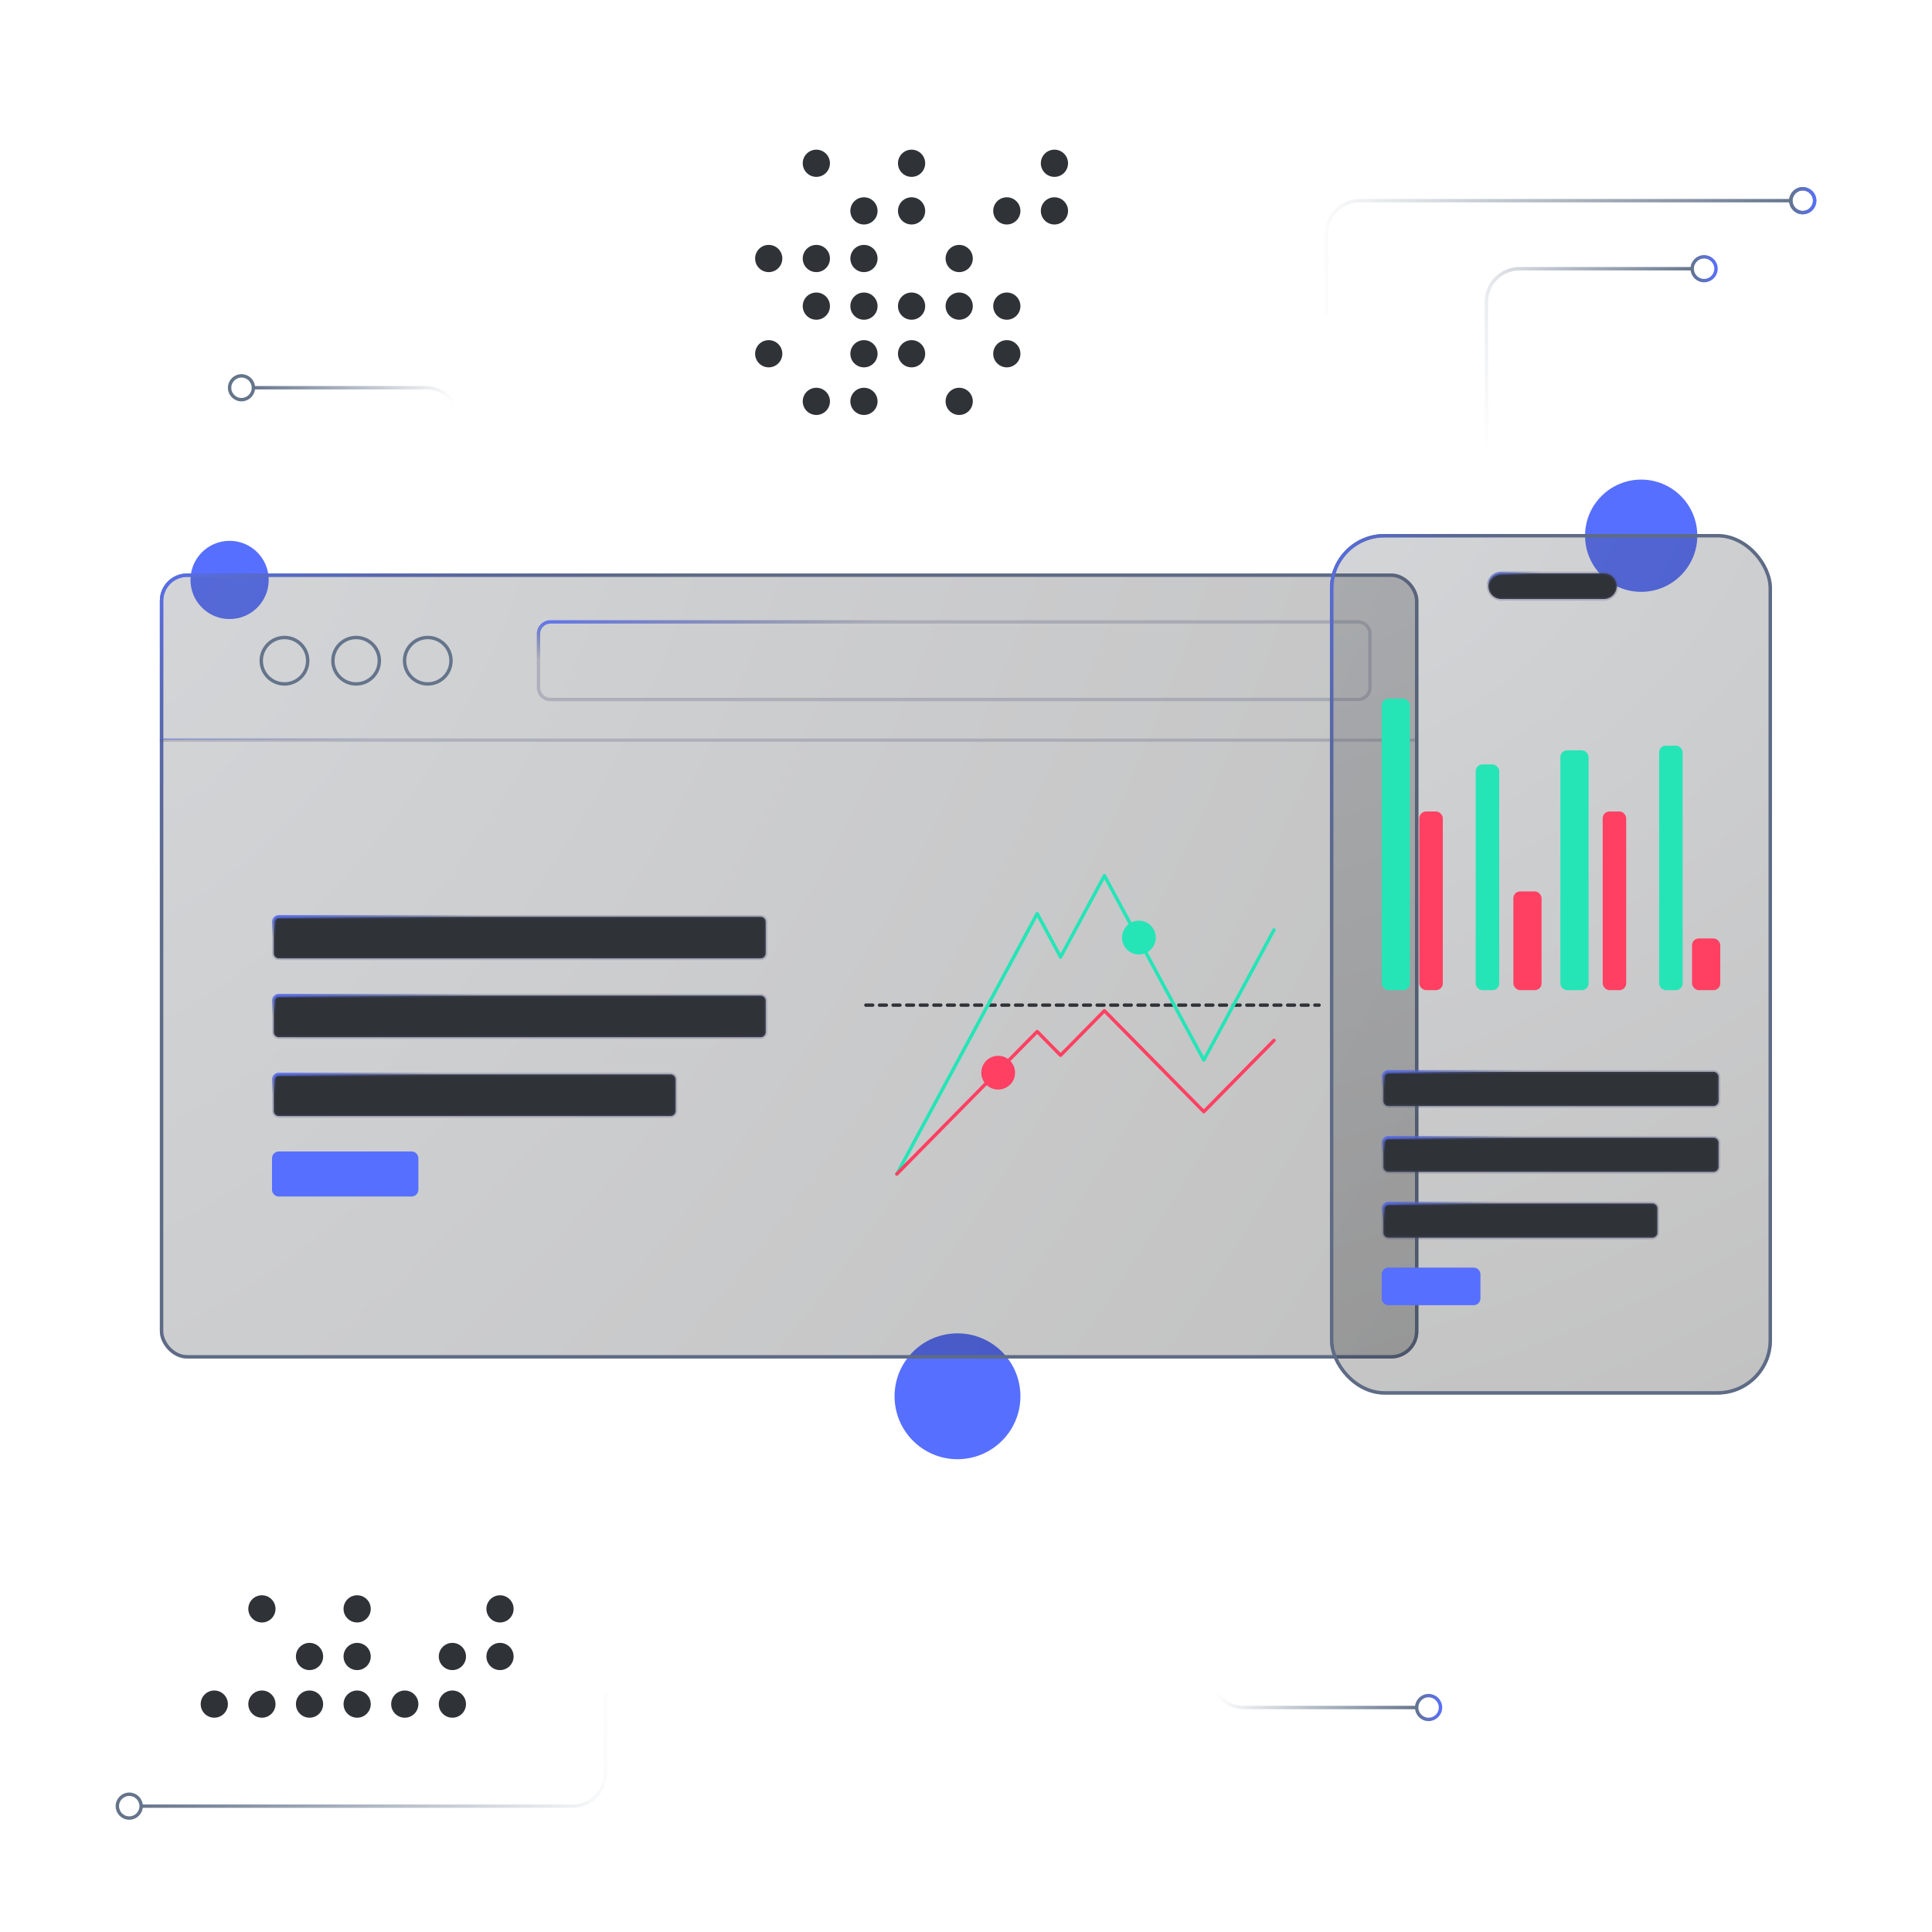 <svg width="568" height="568" viewBox="0 0 568 568" fill="none" xmlns="http://www.w3.org/2000/svg">
<g filter="url(#filter0_d_911_7317)">
<path d="M466 157.5C466 148.387 473.387 141 482.5 141C491.613 141 499 148.387 499 157.5C499 166.613 491.613 174 482.5 174C473.387 174 466 166.613 466 157.5Z" fill="#576FFF"/>
</g>
<g filter="url(#filter1_d_911_7317)">
<path d="M263 410.5C263 400.283 271.283 392 281.5 392C291.717 392 300 400.283 300 410.5C300 420.717 291.717 429 281.5 429C271.283 429 263 420.717 263 410.5Z" fill="#576FFF"/>
</g>
<g filter="url(#filter2_d_911_7317)">
<path d="M56 170.5C56 164.149 61.149 159 67.5 159C73.851 159 79 164.149 79 170.5C79 176.851 73.851 182 67.5 182C61.149 182 56 176.851 56 170.5Z" fill="#576FFF"/>
</g>
<path d="M390 92L390 68.71C390 63.347 394.347 59 399.71 59L526 59" stroke="url(#paint0_linear_911_7317)" stroke-linecap="round"/>
<circle cx="530" cy="59" r="3.5" transform="rotate(90 530 59)" stroke="#64748B"/>
<circle cx="530" cy="59" r="3.5" transform="rotate(90 530 59)" stroke="url(#paint1_linear_911_7317)"/>
<path d="M437 145L437 88.71C437 83.347 441.347 79 446.71 79L497 79" stroke="url(#paint2_linear_911_7317)" stroke-linecap="round"/>
<circle cx="501" cy="79" r="3.5" transform="rotate(90 501 79)" stroke="url(#paint3_linear_911_7317)"/>
<circle cx="77" cy="473" r="4" fill="#2F3237"/>
<circle cx="105" cy="473" r="4" fill="#2F3237"/>
<circle cx="147" cy="473" r="4" fill="#2F3237"/>
<circle cx="63" cy="501" r="4" fill="#2F3237"/>
<circle cx="77" cy="501" r="4" fill="#2F3237"/>
<circle cx="91" cy="487" r="4" fill="#2F3237"/>
<circle cx="91" cy="501" r="4" fill="#2F3237"/>
<circle cx="105" cy="487" r="4" fill="#2F3237"/>
<circle cx="105" cy="501" r="4" fill="#2F3237"/>
<circle cx="119" cy="501" r="4" fill="#2F3237"/>
<circle cx="133" cy="487" r="4" fill="#2F3237"/>
<circle cx="133" cy="501" r="4" fill="#2F3237"/>
<circle cx="147" cy="487" r="4" fill="#2F3237"/>
<path d="M178 498L178 521.29C178 526.653 173.653 531 168.29 531L42 531" stroke="url(#paint4_linear_911_7317)" stroke-linecap="round"/>
<circle cx="38" cy="531" r="3.5" transform="rotate(-90 38 531)" stroke="#64748B"/>
<path d="M135 147L135 123.71C135 118.347 130.653 114 125.29 114L75 114" stroke="url(#paint5_linear_911_7317)" stroke-linecap="round"/>
<circle cx="4" cy="4" r="3.5" transform="matrix(-4.37114e-08 1 1 4.37114e-08 67 110)" stroke="#64748B"/>
<circle cx="240" cy="48" r="4" fill="#2F3237"/>
<circle cx="268" cy="48" r="4" fill="#2F3237"/>
<circle cx="310" cy="48" r="4" fill="#2F3237"/>
<circle cx="226" cy="76" r="4" fill="#2F3237"/>
<circle cx="240" cy="76" r="4" fill="#2F3237"/>
<circle cx="226" cy="104" r="4" fill="#2F3237"/>
<circle cx="254" cy="76" r="4" fill="#2F3237"/>
<circle cx="240" cy="90" r="4" fill="#2F3237"/>
<circle cx="240" cy="118" r="4" fill="#2F3237"/>
<circle cx="282" cy="76" r="4" fill="#2F3237"/>
<circle cx="254" cy="62" r="4" fill="#2F3237"/>
<circle cx="254" cy="90" r="4" fill="#2F3237"/>
<circle cx="254" cy="104" r="4" fill="#2F3237"/>
<circle cx="254" cy="118" r="4" fill="#2F3237"/>
<circle cx="268" cy="62" r="4" fill="#2F3237"/>
<circle cx="268" cy="90" r="4" fill="#2F3237"/>
<circle cx="268" cy="104" r="4" fill="#2F3237"/>
<circle cx="282" cy="90" r="4" fill="#2F3237"/>
<circle cx="282" cy="118" r="4" fill="#2F3237"/>
<circle cx="296" cy="62" r="4" fill="#2F3237"/>
<circle cx="296" cy="90" r="4" fill="#2F3237"/>
<circle cx="296" cy="104" r="4" fill="#2F3237"/>
<circle cx="310" cy="62" r="4" fill="#2F3237"/>
<path d="M356 469L356 492.29C356 497.653 360.347 502 365.71 502L416 502" stroke="url(#paint6_linear_911_7317)" stroke-linecap="round"/>
<circle cx="4" cy="4" r="3.5" transform="matrix(-4.37114e-08 -1 -1 4.37114e-08 424 506)" stroke="url(#paint7_linear_911_7317)"/>
<g filter="url(#filter3_b_911_7317)">
<rect x="47" y="168.604" width="370" height="230.792" rx="8" fill="url(#paint8_radial_911_7317)" fill-opacity="0.25"/>
<rect x="47.5" y="169.104" width="369" height="229.792" rx="7.5" stroke="#64748B"/>
</g>
<g filter="url(#filter4_b_911_7317)">
<rect x="47.5" y="169.104" width="369" height="229.792" rx="7.5" stroke="url(#paint9_linear_911_7317)"/>
</g>
<path d="M158.316 186.342C158.316 184.409 159.883 182.842 161.816 182.842H399.262C401.195 182.842 402.762 184.409 402.762 186.342V202.153C402.762 204.086 401.195 205.653 399.262 205.653H161.816C159.883 205.653 158.316 204.086 158.316 202.153V186.342Z" stroke="url(#paint10_linear_911_7317)"/>
<circle cx="83.635" cy="194.248" r="6.827" stroke="#64748B"/>
<circle cx="125.764" cy="194.248" r="6.827" stroke="#64748B"/>
<circle cx="104.698" cy="194.248" r="6.827" stroke="#64748B"/>
<rect x="47" y="217.144" width="369.084" height="0.916" fill="url(#paint11_linear_911_7317)"/>
<path d="M80.473 294.194C80.473 293.366 81.144 292.694 81.973 292.694H223.608C224.436 292.694 225.108 293.366 225.108 294.194V303.434C225.108 304.262 224.436 304.934 223.608 304.934H81.973C81.144 304.934 80.473 304.262 80.473 303.434V294.194Z" fill="#2F3237" stroke="url(#paint12_linear_911_7317)"/>
<path d="M80.473 271.025C80.473 270.197 81.144 269.525 81.973 269.525H223.608C224.436 269.525 225.108 270.197 225.108 271.025V280.265C225.108 281.093 224.436 281.765 223.608 281.765H81.973C81.144 281.765 80.473 281.093 80.473 280.265V271.025Z" fill="#2F3237" stroke="url(#paint13_linear_911_7317)"/>
<path d="M80.473 317.364C80.473 316.535 81.144 315.864 81.973 315.864H197.128C197.957 315.864 198.628 316.535 198.628 317.364V326.603C198.628 327.431 197.957 328.103 197.128 328.103H81.973C81.144 328.103 80.473 327.431 80.473 326.603V317.364Z" fill="#2F3237" stroke="url(#paint14_linear_911_7317)"/>
<path d="M254.57 295.504H387.793" stroke="#2F3237" stroke-linecap="round" stroke-dasharray="2 2"/>
<path d="M79.973 340.533C79.973 339.428 80.868 338.533 81.973 338.533H121.001C122.106 338.533 123.001 339.428 123.001 340.533V349.772C123.001 350.877 122.106 351.772 121.001 351.772H81.973C80.868 351.772 79.973 350.877 79.973 349.772V340.533Z" fill="#576FFF"/>
<path d="M374.551 273.388L353.922 311.662L324.697 257.441L311.804 281.362L304.928 268.604L263.67 345.152" stroke="#25E5B7" stroke-linecap="round" stroke-linejoin="round"/>
<path d="M374.551 305.885L353.922 326.828L324.697 297.159L311.804 310.248L304.928 303.267L263.67 345.152" stroke="#FF4062" stroke-linecap="round" stroke-linejoin="round"/>
<g filter="url(#filter5_d_911_7317)">
<circle cx="293.461" cy="315.364" r="4.965" fill="#FF4062"/>
</g>
<g filter="url(#filter6_d_911_7317)">
<circle cx="334.832" cy="275.645" r="4.965" fill="#25E5B7"/>
</g>
<g filter="url(#filter7_b_911_7317)">
<rect x="391" y="157" width="129.956" height="253" rx="16" fill="url(#paint15_radial_911_7317)" fill-opacity="0.25"/>
<rect x="391.5" y="157.5" width="128.956" height="252" rx="15.5" stroke="#64748B"/>
</g>
<g filter="url(#filter8_b_911_7317)">
<rect x="391.5" y="157.5" width="128.956" height="252" rx="15.5" stroke="url(#paint16_linear_911_7317)"/>
</g>
<rect x="406.711" y="205.888" width="7.295" height="84.716" rx="1.5" fill="#25E5B7" stroke="#25E5B7"/>
<rect x="417.27" y="238.568" width="6.913" height="52.535" rx="2" fill="#FF4062"/>
<rect x="434.355" y="225.243" width="5.913" height="65.361" rx="1.5" fill="#25E5B7" stroke="#25E5B7"/>
<rect x="444.922" y="262.071" width="8.295" height="29.033" rx="2" fill="#FF4062"/>
<rect x="459.242" y="221.096" width="7.295" height="69.508" rx="1.5" fill="#25E5B7" stroke="#25E5B7"/>
<rect x="471.184" y="238.568" width="6.913" height="52.535" rx="2" fill="#FF4062"/>
<rect x="488.277" y="219.713" width="5.913" height="70.891" rx="1.5" fill="#25E5B7" stroke="#25E5B7"/>
<rect x="497.453" y="275.896" width="8.295" height="15.208" rx="2" fill="#FF4062"/>
<path d="M437.59 172.333C437.59 170.257 439.273 168.574 441.349 168.574H471.541C473.617 168.574 475.3 170.257 475.3 172.333C475.3 174.41 473.617 176.093 471.541 176.093H441.349C439.273 176.093 437.59 174.41 437.59 172.333Z" fill="#2F3237" stroke="url(#paint17_linear_911_7317)"/>
<path d="M406.711 335.962C406.711 335.133 407.383 334.462 408.211 334.462H503.752C504.58 334.462 505.252 335.133 505.252 335.962V343.022C505.252 343.85 504.58 344.522 503.752 344.522H408.211C407.383 344.522 406.711 343.85 406.711 343.022V335.962Z" fill="#2F3237" stroke="url(#paint18_linear_911_7317)"/>
<path d="M406.711 316.607C406.711 315.778 407.383 315.107 408.211 315.107H503.752C504.58 315.107 505.252 315.778 505.252 316.607V323.667C505.252 324.495 504.58 325.167 503.752 325.167H408.211C407.383 325.167 406.711 324.495 406.711 323.667V316.607Z" fill="#2F3237" stroke="url(#paint19_linear_911_7317)"/>
<path d="M406.711 355.317C406.711 354.489 407.383 353.817 408.211 353.817H485.779C486.608 353.817 487.279 354.489 487.279 355.317V362.377C487.279 363.205 486.608 363.877 485.779 363.877H408.211C407.383 363.877 406.711 363.205 406.711 362.377V355.317Z" fill="#2F3237" stroke="url(#paint20_linear_911_7317)"/>
<path d="M406.211 374.672C406.211 373.568 407.106 372.672 408.211 372.672H433.244C434.348 372.672 435.244 373.568 435.244 374.672V381.732C435.244 382.837 434.348 383.732 433.244 383.732H408.211C407.106 383.732 406.211 382.837 406.211 381.732V374.672Z" fill="#576FFF"/>
<defs>
<filter id="filter0_d_911_7317" x="445" y="120" width="75" height="75" filterUnits="userSpaceOnUse" color-interpolation-filters="sRGB">
<feFlood flood-opacity="0" result="BackgroundImageFix"/>
<feColorMatrix in="SourceAlpha" type="matrix" values="0 0 0 0 0 0 0 0 0 0 0 0 0 0 0 0 0 0 127 0" result="hardAlpha"/>
<feOffset/>
<feGaussianBlur stdDeviation="10.5"/>
<feComposite in2="hardAlpha" operator="out"/>
<feColorMatrix type="matrix" values="0 0 0 0 0.341 0 0 0 0 0.435 0 0 0 0 1 0 0 0 1 0"/>
<feBlend mode="normal" in2="BackgroundImageFix" result="effect1_dropShadow_911_7317"/>
<feBlend mode="normal" in="SourceGraphic" in2="effect1_dropShadow_911_7317" result="shape"/>
</filter>
<filter id="filter1_d_911_7317" x="242" y="371" width="79" height="79" filterUnits="userSpaceOnUse" color-interpolation-filters="sRGB">
<feFlood flood-opacity="0" result="BackgroundImageFix"/>
<feColorMatrix in="SourceAlpha" type="matrix" values="0 0 0 0 0 0 0 0 0 0 0 0 0 0 0 0 0 0 127 0" result="hardAlpha"/>
<feOffset/>
<feGaussianBlur stdDeviation="10.5"/>
<feComposite in2="hardAlpha" operator="out"/>
<feColorMatrix type="matrix" values="0 0 0 0 0.341 0 0 0 0 0.435 0 0 0 0 1 0 0 0 1 0"/>
<feBlend mode="normal" in2="BackgroundImageFix" result="effect1_dropShadow_911_7317"/>
<feBlend mode="normal" in="SourceGraphic" in2="effect1_dropShadow_911_7317" result="shape"/>
</filter>
<filter id="filter2_d_911_7317" x="35" y="138" width="65" height="65" filterUnits="userSpaceOnUse" color-interpolation-filters="sRGB">
<feFlood flood-opacity="0" result="BackgroundImageFix"/>
<feColorMatrix in="SourceAlpha" type="matrix" values="0 0 0 0 0 0 0 0 0 0 0 0 0 0 0 0 0 0 127 0" result="hardAlpha"/>
<feOffset/>
<feGaussianBlur stdDeviation="10.5"/>
<feComposite in2="hardAlpha" operator="out"/>
<feColorMatrix type="matrix" values="0 0 0 0 0.341 0 0 0 0 0.435 0 0 0 0 1 0 0 0 1 0"/>
<feBlend mode="normal" in2="BackgroundImageFix" result="effect1_dropShadow_911_7317"/>
<feBlend mode="normal" in="SourceGraphic" in2="effect1_dropShadow_911_7317" result="shape"/>
</filter>
<filter id="filter3_b_911_7317" x="27" y="148.604" width="410" height="270.792" filterUnits="userSpaceOnUse" color-interpolation-filters="sRGB">
<feFlood flood-opacity="0" result="BackgroundImageFix"/>
<feGaussianBlur in="BackgroundImageFix" stdDeviation="10"/>
<feComposite in2="SourceAlpha" operator="in" result="effect1_backgroundBlur_911_7317"/>
<feBlend mode="normal" in="SourceGraphic" in2="effect1_backgroundBlur_911_7317" result="shape"/>
</filter>
<filter id="filter4_b_911_7317" x="37" y="158.604" width="390" height="250.792" filterUnits="userSpaceOnUse" color-interpolation-filters="sRGB">
<feFlood flood-opacity="0" result="BackgroundImageFix"/>
<feGaussianBlur in="BackgroundImageFix" stdDeviation="5"/>
<feComposite in2="SourceAlpha" operator="in" result="effect1_backgroundBlur_911_7317"/>
<feBlend mode="normal" in="SourceGraphic" in2="effect1_backgroundBlur_911_7317" result="shape"/>
</filter>
<filter id="filter5_d_911_7317" x="282.496" y="304.399" width="21.93" height="21.93" filterUnits="userSpaceOnUse" color-interpolation-filters="sRGB">
<feFlood flood-opacity="0" result="BackgroundImageFix"/>
<feColorMatrix in="SourceAlpha" type="matrix" values="0 0 0 0 0 0 0 0 0 0 0 0 0 0 0 0 0 0 127 0" result="hardAlpha"/>
<feOffset/>
<feGaussianBlur stdDeviation="3"/>
<feComposite in2="hardAlpha" operator="out"/>
<feColorMatrix type="matrix" values="0 0 0 0 1 0 0 0 0 0.252 0 0 0 0 0.384 0 0 0 1 0"/>
<feBlend mode="normal" in2="BackgroundImageFix" result="effect1_dropShadow_911_7317"/>
<feBlend mode="normal" in="SourceGraphic" in2="effect1_dropShadow_911_7317" result="shape"/>
</filter>
<filter id="filter6_d_911_7317" x="323.867" y="264.68" width="21.93" height="21.93" filterUnits="userSpaceOnUse" color-interpolation-filters="sRGB">
<feFlood flood-opacity="0" result="BackgroundImageFix"/>
<feColorMatrix in="SourceAlpha" type="matrix" values="0 0 0 0 0 0 0 0 0 0 0 0 0 0 0 0 0 0 127 0" result="hardAlpha"/>
<feOffset/>
<feGaussianBlur stdDeviation="3"/>
<feComposite in2="hardAlpha" operator="out"/>
<feColorMatrix type="matrix" values="0 0 0 0 0.145 0 0 0 0 0.898 0 0 0 0 0.718 0 0 0 1 0"/>
<feBlend mode="normal" in2="BackgroundImageFix" result="effect1_dropShadow_911_7317"/>
<feBlend mode="normal" in="SourceGraphic" in2="effect1_dropShadow_911_7317" result="shape"/>
</filter>
<filter id="filter7_b_911_7317" x="371" y="137" width="169.957" height="293" filterUnits="userSpaceOnUse" color-interpolation-filters="sRGB">
<feFlood flood-opacity="0" result="BackgroundImageFix"/>
<feGaussianBlur in="BackgroundImageFix" stdDeviation="10"/>
<feComposite in2="SourceAlpha" operator="in" result="effect1_backgroundBlur_911_7317"/>
<feBlend mode="normal" in="SourceGraphic" in2="effect1_backgroundBlur_911_7317" result="shape"/>
</filter>
<filter id="filter8_b_911_7317" x="381" y="147" width="149.957" height="273" filterUnits="userSpaceOnUse" color-interpolation-filters="sRGB">
<feFlood flood-opacity="0" result="BackgroundImageFix"/>
<feGaussianBlur in="BackgroundImageFix" stdDeviation="5"/>
<feComposite in2="SourceAlpha" operator="in" result="effect1_backgroundBlur_911_7317"/>
<feBlend mode="normal" in="SourceGraphic" in2="effect1_backgroundBlur_911_7317" result="shape"/>
</filter>
<linearGradient id="paint0_linear_911_7317" x1="529.4" y1="58" x2="385.523" y2="66.542" gradientUnits="userSpaceOnUse">
<stop stop-color="#64748B"/>
<stop offset="1" stop-color="#64748B" stop-opacity="0"/>
</linearGradient>
<linearGradient id="paint1_linear_911_7317" x1="530" y1="55" x2="530" y2="63" gradientUnits="userSpaceOnUse">
<stop stop-color="#576FFF"/>
<stop offset="1" stop-color="#64748B"/>
</linearGradient>
<linearGradient id="paint2_linear_911_7317" x1="498.5" y1="78" x2="428.327" y2="93.344" gradientUnits="userSpaceOnUse">
<stop stop-color="#64748B"/>
<stop offset="1" stop-color="#64748B" stop-opacity="0"/>
</linearGradient>
<linearGradient id="paint3_linear_911_7317" x1="501" y1="75" x2="501" y2="83" gradientUnits="userSpaceOnUse">
<stop stop-color="#576FFF"/>
<stop offset="1" stop-color="#64748B"/>
</linearGradient>
<linearGradient id="paint4_linear_911_7317" x1="38.6" y1="532" x2="182.477" y2="523.458" gradientUnits="userSpaceOnUse">
<stop stop-color="#64748B"/>
<stop offset="1" stop-color="#64748B" stop-opacity="0"/>
</linearGradient>
<linearGradient id="paint5_linear_911_7317" x1="73.5" y1="113" x2="133.886" y2="114.144" gradientUnits="userSpaceOnUse">
<stop stop-color="#64748B"/>
<stop offset="1" stop-color="#64748B" stop-opacity="0"/>
</linearGradient>
<linearGradient id="paint6_linear_911_7317" x1="417.5" y1="503" x2="357.114" y2="501.856" gradientUnits="userSpaceOnUse">
<stop stop-color="#64748B"/>
<stop offset="1" stop-color="#64748B" stop-opacity="0"/>
</linearGradient>
<linearGradient id="paint7_linear_911_7317" x1="4" y1="0" x2="4" y2="8" gradientUnits="userSpaceOnUse">
<stop stop-color="#576FFF"/>
<stop offset="1" stop-color="#64748B"/>
</linearGradient>
<radialGradient id="paint8_radial_911_7317" cx="0" cy="0" r="1" gradientUnits="userSpaceOnUse" gradientTransform="translate(47 168.604) rotate(31.954) scale(436.079 699.111)">
<stop stop-color="#515761"/>
<stop offset="1" stop-color="#0B0B0B"/>
</radialGradient>
<linearGradient id="paint9_linear_911_7317" x1="39.673" y1="164.483" x2="96.913" y2="245.993" gradientUnits="userSpaceOnUse">
<stop stop-color="#576FFF"/>
<stop offset="1" stop-color="#4A5176" stop-opacity="0.25"/>
</linearGradient>
<linearGradient id="paint10_linear_911_7317" x1="152.956" y1="181.916" x2="154.311" y2="194.325" gradientUnits="userSpaceOnUse">
<stop stop-color="#576FFF"/>
<stop offset="1" stop-color="#4A5176" stop-opacity="0.25"/>
</linearGradient>
<linearGradient id="paint11_linear_911_7317" x1="39.691" y1="217.127" x2="39.693" y2="217.61" gradientUnits="userSpaceOnUse">
<stop stop-color="#576FFF"/>
<stop offset="1" stop-color="#4A5176" stop-opacity="0.25"/>
</linearGradient>
<linearGradient id="paint12_linear_911_7317" x1="77.089" y1="291.958" x2="77.796" y2="298.867" gradientUnits="userSpaceOnUse">
<stop stop-color="#576FFF"/>
<stop offset="1" stop-color="#4A5176" stop-opacity="0.25"/>
</linearGradient>
<linearGradient id="paint13_linear_911_7317" x1="77.089" y1="268.789" x2="77.796" y2="275.698" gradientUnits="userSpaceOnUse">
<stop stop-color="#576FFF"/>
<stop offset="1" stop-color="#4A5176" stop-opacity="0.25"/>
</linearGradient>
<linearGradient id="paint14_linear_911_7317" x1="77.613" y1="315.127" x2="78.473" y2="322.001" gradientUnits="userSpaceOnUse">
<stop stop-color="#576FFF"/>
<stop offset="1" stop-color="#4A5176" stop-opacity="0.25"/>
</linearGradient>
<radialGradient id="paint15_radial_911_7317" cx="0" cy="0" r="1" gradientUnits="userSpaceOnUse" gradientTransform="translate(391 157) rotate(62.812) scale(284.425 412.704)">
<stop stop-color="#515761"/>
<stop offset="1" stop-color="#0B0B0B"/>
</radialGradient>
<linearGradient id="paint16_linear_911_7317" x1="388.427" y1="152.482" x2="438.811" y2="175.47" gradientUnits="userSpaceOnUse">
<stop stop-color="#576FFF"/>
<stop offset="1" stop-color="#4A5176" stop-opacity="0.25"/>
</linearGradient>
<linearGradient id="paint17_linear_911_7317" x1="436.323" y1="167.922" x2="437.372" y2="172.154" gradientUnits="userSpaceOnUse">
<stop stop-color="#576FFF"/>
<stop offset="1" stop-color="#4A5176" stop-opacity="0.25"/>
</linearGradient>
<linearGradient id="paint18_linear_911_7317" x1="404.24" y1="333.764" x2="404.958" y2="339.507" gradientUnits="userSpaceOnUse">
<stop stop-color="#576FFF"/>
<stop offset="1" stop-color="#4A5176" stop-opacity="0.25"/>
</linearGradient>
<linearGradient id="paint19_linear_911_7317" x1="404.24" y1="314.409" x2="404.958" y2="320.152" gradientUnits="userSpaceOnUse">
<stop stop-color="#576FFF"/>
<stop offset="1" stop-color="#4A5176" stop-opacity="0.25"/>
</linearGradient>
<linearGradient id="paint20_linear_911_7317" x1="404.596" y1="353.119" x2="405.466" y2="358.819" gradientUnits="userSpaceOnUse">
<stop stop-color="#576FFF"/>
<stop offset="1" stop-color="#4A5176" stop-opacity="0.25"/>
</linearGradient>
</defs>
</svg>
